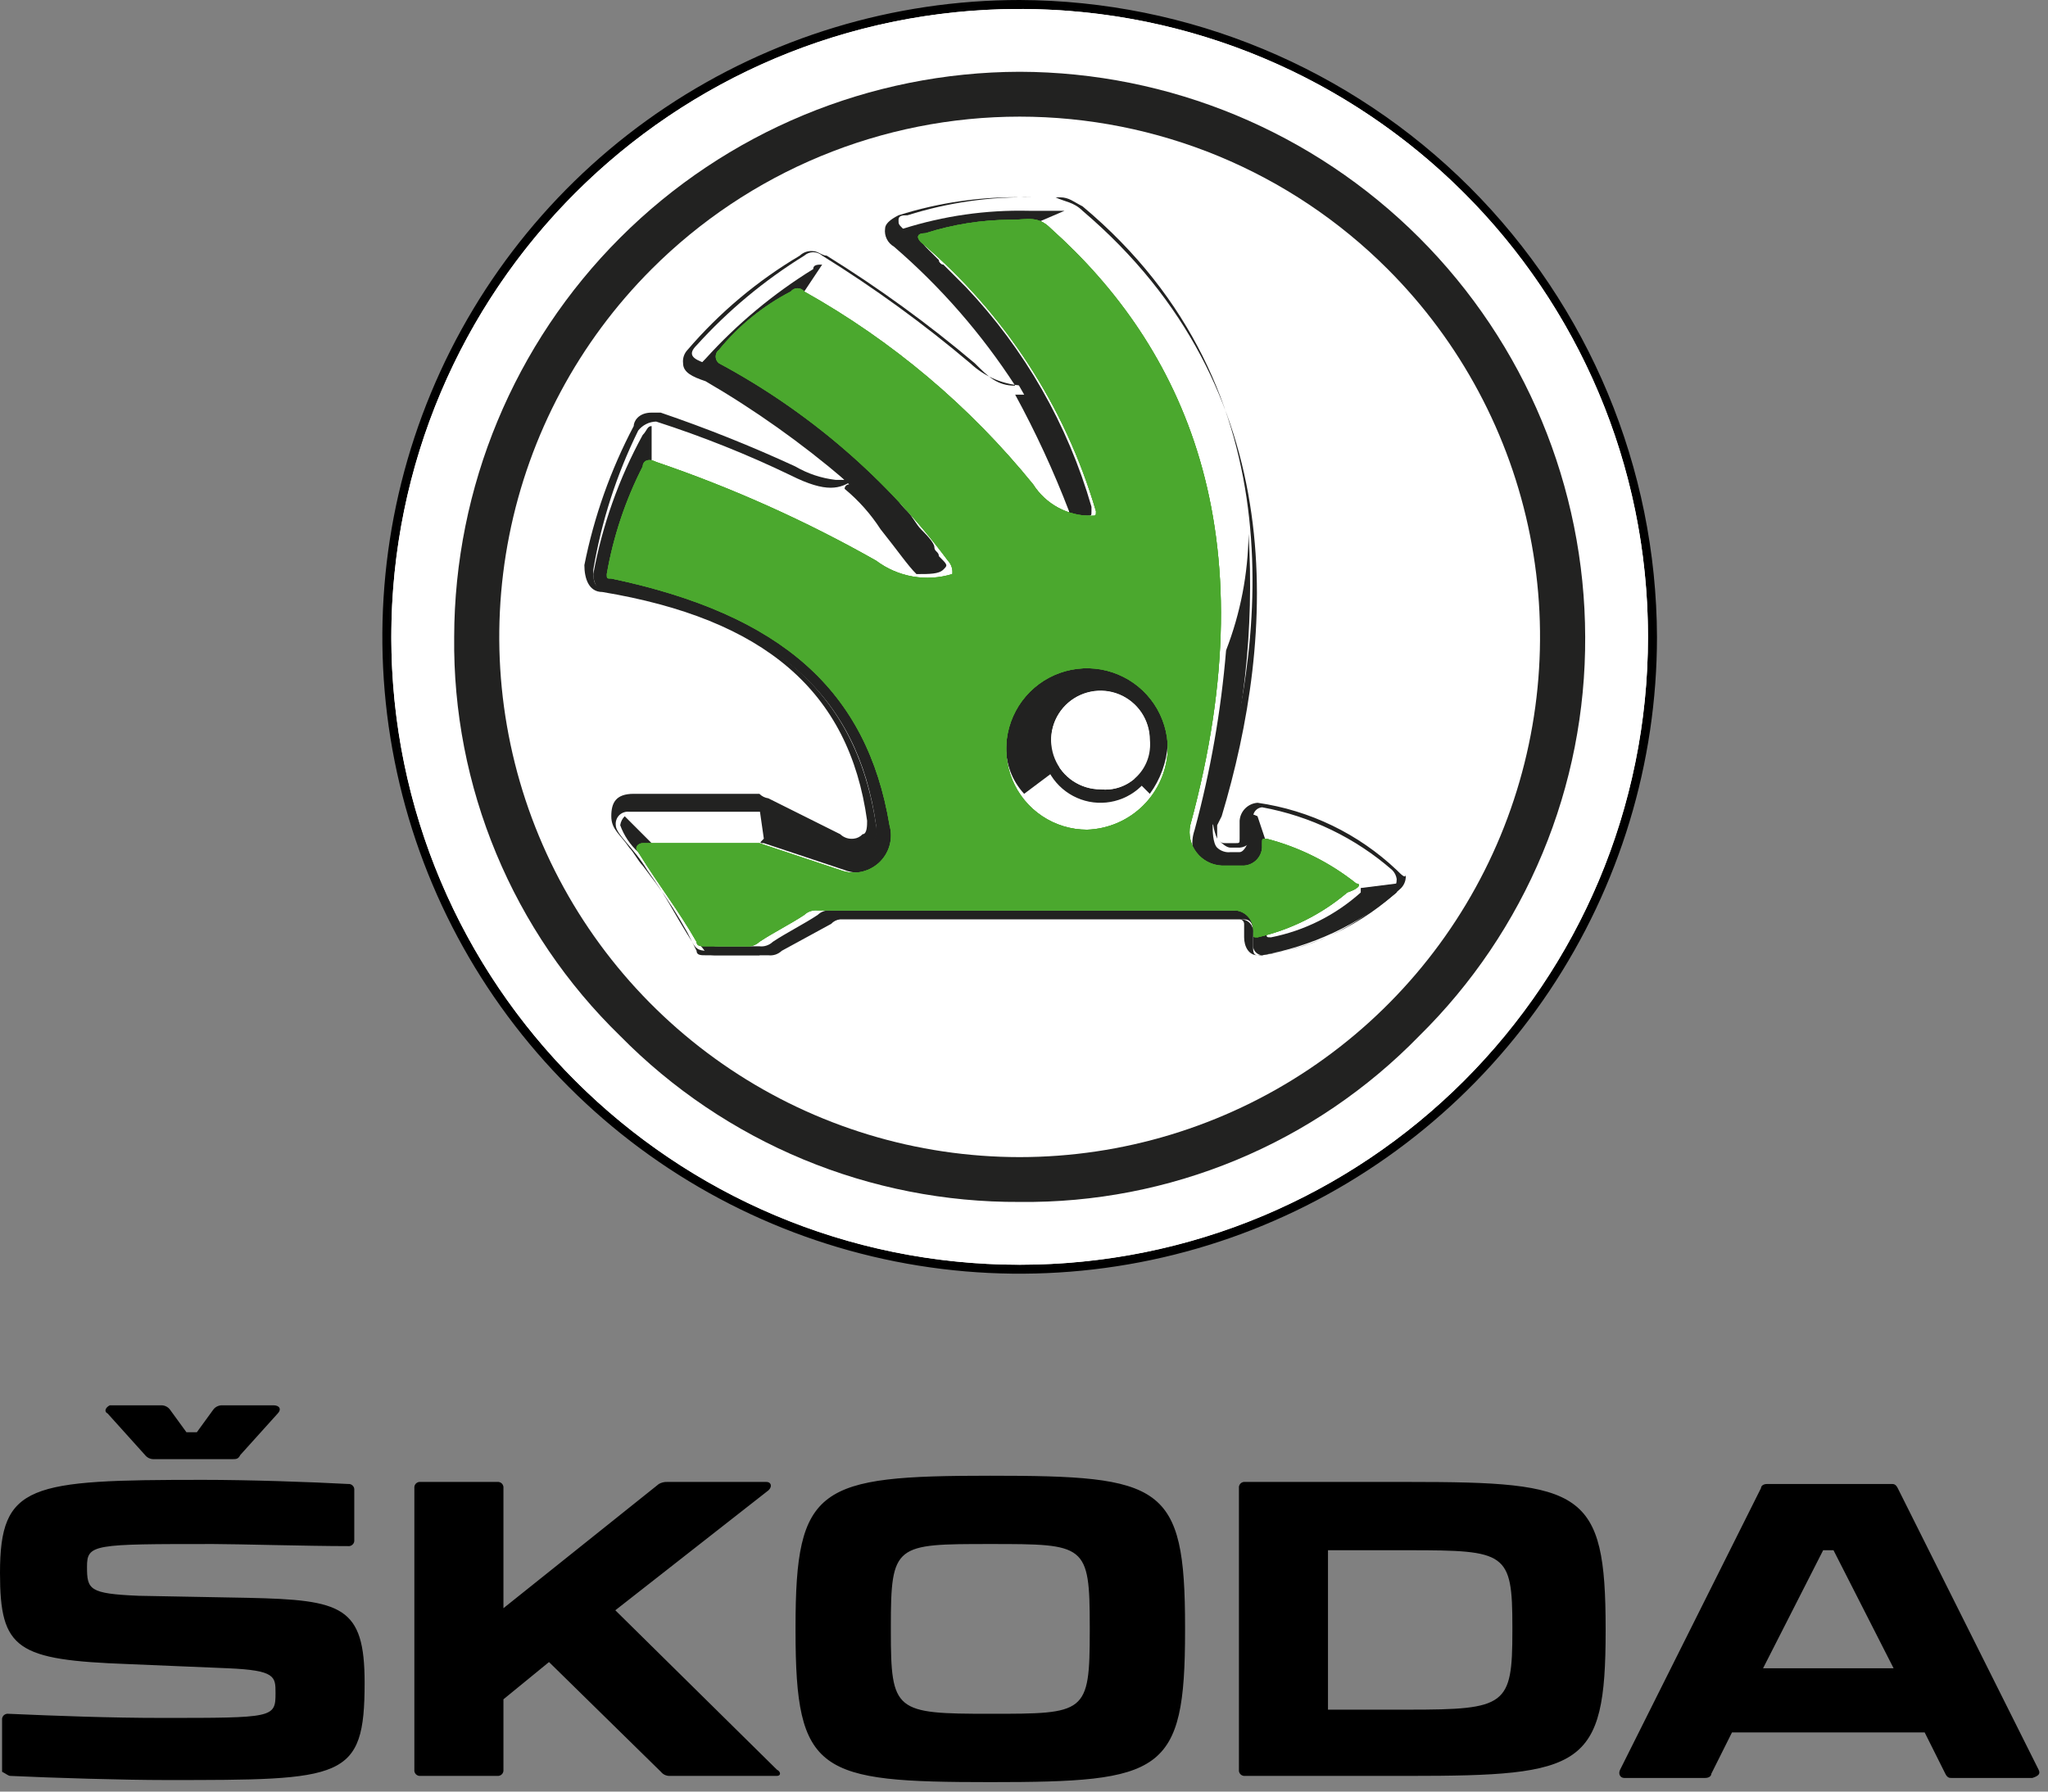 <svg width="56" height="49" viewBox="0 0 56 49" fill="none" xmlns="http://www.w3.org/2000/svg">
<rect x="0" y="0" width="56" height="49" fill="#808080" stroke="none"/>
<path d="M27.881 34.713C25.566 34.692 23.276 34.234 21.131 33.364C19.065 32.514 17.189 31.263 15.609 29.684C14.029 28.105 12.778 26.229 11.927 24.165C11.045 22.024 10.586 19.733 10.577 17.418C10.599 15.105 11.057 12.816 11.927 10.672C12.778 8.607 14.029 6.731 15.609 5.152C17.189 3.573 19.065 2.323 21.131 1.472C23.273 0.59 25.565 0.132 27.881 0.123C30.196 0.145 32.486 0.602 34.63 1.472C36.696 2.323 38.573 3.573 40.153 5.152C41.733 6.731 42.984 8.607 43.835 10.672C44.717 12.812 45.175 15.103 45.185 17.418C45.163 19.732 44.705 22.021 43.835 24.165C42.984 26.229 41.733 28.105 40.153 29.684C38.573 31.263 36.696 32.514 34.63 33.364C32.489 34.246 30.197 34.704 27.881 34.713Z" fill="white"/>
<path d="M27.881 0C24.435 0 21.066 1.022 18.2 2.935C15.334 4.849 13.101 7.57 11.782 10.752C10.463 13.935 10.117 17.437 10.79 20.816C11.462 24.195 13.122 27.298 15.559 29.734C17.996 32.17 21.101 33.829 24.482 34.501C27.862 35.173 31.366 34.828 34.55 33.51C37.735 32.191 40.456 29.959 42.371 27.095C44.286 24.23 45.308 20.863 45.308 17.418C45.292 12.803 43.451 8.382 40.186 5.119C36.921 1.856 32.498 0.016 27.881 0V0ZM27.881 34.59C24.483 34.59 21.162 33.583 18.336 31.696C15.511 29.809 13.309 27.127 12.008 23.989C10.708 20.852 10.368 17.399 11.031 14.068C11.694 10.736 13.33 7.677 15.733 5.275C18.136 2.873 21.197 1.238 24.53 0.575C27.862 -0.087 31.317 0.253 34.456 1.552C37.596 2.852 40.279 5.053 42.167 7.877C44.055 10.701 45.062 14.021 45.062 17.418C45.062 21.972 43.252 26.34 40.03 29.561C36.808 32.781 32.438 34.59 27.881 34.59Z" fill="black"/>
<path d="M27.881 34.591C37.37 34.591 45.062 26.902 45.062 17.418C45.062 7.934 37.37 0.246 27.881 0.246C18.392 0.246 10.7 7.934 10.7 17.418C10.7 26.902 18.392 34.591 27.881 34.591Z" fill="white"/>
<path d="M27.881 33.119C25.803 33.124 23.745 32.715 21.827 31.915C19.909 31.114 18.171 29.939 16.714 28.457C15.236 26.998 14.062 25.26 13.261 23.344C12.461 21.428 12.049 19.372 12.05 17.295C12.033 15.216 12.438 13.156 13.239 11.237C14.041 9.319 15.223 7.583 16.714 6.133C18.174 4.656 19.913 3.483 21.83 2.683C23.747 1.883 25.804 1.471 27.881 1.472C29.961 1.455 32.023 1.859 33.942 2.66C35.862 3.462 37.599 4.643 39.049 6.133C40.527 7.592 41.701 9.33 42.501 11.247C43.302 13.163 43.714 15.219 43.712 17.295C43.73 19.374 43.325 21.435 42.524 23.354C41.722 25.272 40.54 27.008 39.049 28.457C37.599 29.948 35.862 31.129 33.942 31.93C32.023 32.731 29.961 33.136 27.881 33.119Z" fill="white"/>
<path d="M27.882 32.873C25.85 32.884 23.837 32.488 21.961 31.708C20.086 30.929 18.385 29.782 16.96 28.335C15.502 26.918 14.348 25.219 13.568 23.343C12.787 21.466 12.396 19.45 12.419 17.418C12.429 13.322 14.061 9.397 16.959 6.5C19.856 3.604 23.784 1.973 27.882 1.963C31.98 1.973 35.907 3.604 38.805 6.5C41.703 9.397 43.335 13.322 43.345 17.418C43.355 19.449 42.959 21.461 42.179 23.335C41.399 25.21 40.252 26.91 38.804 28.335C37.386 29.791 35.687 30.945 33.809 31.725C31.931 32.505 29.915 32.896 27.882 32.873Z" fill="#222221"/>
<path d="M27.881 31.647C25.066 31.646 22.315 30.811 19.975 29.247C17.635 27.683 15.812 25.462 14.735 22.862C13.658 20.263 13.376 17.403 13.925 14.644C14.473 11.885 15.828 9.35 17.818 7.36C19.139 6.038 20.708 4.99 22.434 4.274C24.161 3.559 26.012 3.19 27.881 3.19C29.75 3.19 31.601 3.559 33.328 4.274C35.054 4.99 36.623 6.038 37.944 7.36C39.934 9.35 41.289 11.885 41.837 14.644C42.386 17.403 42.104 20.263 41.028 22.862C39.95 25.462 38.127 27.683 35.787 29.247C33.447 30.811 30.696 31.646 27.881 31.647Z" fill="white"/>
<path d="M20.886 23.06L23.095 23.796C23.272 23.865 23.464 23.883 23.651 23.849C23.837 23.814 24.01 23.729 24.15 23.601C24.291 23.474 24.392 23.309 24.445 23.127C24.497 22.945 24.497 22.752 24.445 22.57C23.831 18.89 21.5 16.682 16.836 15.823C16.713 15.823 16.713 15.823 16.713 15.701C16.834 14.662 17.169 13.66 17.695 12.757C17.695 12.724 17.708 12.693 17.731 12.67C17.754 12.647 17.785 12.634 17.818 12.634V11.653C17.695 11.653 17.695 11.775 17.573 11.898C16.923 13.086 16.468 14.37 16.223 15.701C16.223 15.946 16.345 16.191 16.591 16.191C21.131 16.927 23.463 19.012 23.954 22.57C23.954 22.815 23.954 22.938 23.831 23.06C23.783 23.107 23.725 23.142 23.661 23.163C23.597 23.184 23.53 23.191 23.463 23.183C23.29 23.201 23.116 23.158 22.972 23.06L21.009 22.079H20.763L20.886 22.938C20.763 23.06 20.763 23.06 20.886 23.06Z" fill="#222221"/>
<path d="M38.19 24.164L37.208 24.287V24.409C36.515 25.032 35.667 25.456 34.754 25.636C34.631 25.636 34.631 25.636 34.631 25.513V25.391C34.622 25.263 34.568 25.144 34.477 25.053C34.387 24.963 34.267 24.909 34.14 24.9H22.727C22.66 24.892 22.593 24.899 22.529 24.92C22.465 24.941 22.407 24.976 22.359 25.023C21.991 25.268 21.5 25.513 21.131 25.759C21.083 25.805 21.025 25.84 20.961 25.861C20.898 25.883 20.83 25.889 20.763 25.881H19.659C19.536 25.881 19.413 25.881 19.413 25.759C18.922 24.9 18.432 24.287 17.818 23.305C17.695 23.183 17.695 23.183 17.818 23.06L17.082 22.324C17.015 22.39 16.972 22.477 16.959 22.57C17.061 22.851 17.23 23.103 17.45 23.305C17.573 23.428 17.695 23.674 17.818 23.796L18.186 24.287C18.5 24.718 18.787 25.169 19.045 25.636L19.168 25.881C19.291 26.004 19.291 26.127 19.536 26.127H21.009C21.075 26.135 21.143 26.128 21.207 26.107C21.27 26.085 21.328 26.05 21.377 26.004L22.727 25.268C22.791 25.198 22.878 25.154 22.972 25.145H34.017C34.263 25.145 34.263 25.391 34.263 25.513V25.881C34.268 25.945 34.296 26.004 34.341 26.049C34.386 26.093 34.445 26.121 34.508 26.127C35.865 25.886 37.134 25.294 38.19 24.409V24.164Z" fill="#222221"/>
<path d="M34.14 22.447V22.938C34.14 23.06 34.017 23.306 33.894 23.306H33.649C33.582 23.314 33.515 23.307 33.451 23.285C33.387 23.264 33.329 23.229 33.281 23.183C33.158 23.06 33.158 22.692 33.158 22.57L33.281 22.324C34.01 19.817 34.3 17.203 34.14 14.597C34.128 15.688 33.92 16.768 33.526 17.786C33.388 19.444 33.101 21.086 32.667 22.692C32.422 23.428 32.913 23.796 33.526 23.796H34.14C34.267 23.788 34.387 23.733 34.477 23.643C34.568 23.553 34.622 23.433 34.631 23.306V23.06L34.385 22.324C34.14 22.202 34.14 22.324 34.14 22.447Z" fill="#222221"/>
<path d="M29.722 18.154C29.432 18.152 29.144 18.208 28.875 18.319C28.606 18.429 28.362 18.591 28.157 18.797C27.951 19.002 27.788 19.246 27.678 19.515C27.568 19.784 27.512 20.071 27.513 20.362C27.5 20.608 27.537 20.854 27.622 21.086C27.706 21.318 27.836 21.53 28.004 21.711L28.986 20.975C28.85 20.751 28.766 20.5 28.74 20.239C28.74 19.881 28.883 19.538 29.136 19.285C29.389 19.032 29.732 18.89 30.09 18.89C30.448 18.89 30.792 19.032 31.045 19.285C31.298 19.538 31.44 19.881 31.44 20.239C31.45 20.431 31.41 20.622 31.324 20.794C31.238 20.966 31.109 21.113 30.949 21.22L31.44 21.711C31.729 21.317 31.899 20.849 31.931 20.362C31.933 20.071 31.877 19.784 31.766 19.515C31.656 19.246 31.493 19.002 31.288 18.797C31.082 18.591 30.838 18.429 30.57 18.319C30.301 18.208 30.013 18.152 29.722 18.154Z" fill="#222221"/>
<path d="M19.291 10.304C20.728 11.102 22.049 12.092 23.218 13.248C23.185 13.248 23.154 13.261 23.131 13.284C23.108 13.307 23.095 13.338 23.095 13.37C23.477 13.686 23.808 14.058 24.077 14.474C24.568 15.088 24.813 15.456 25.059 15.701C25.427 15.701 25.672 15.701 25.795 15.578C25.918 15.456 25.918 15.456 25.672 15.21C25.672 15.088 25.549 15.088 25.549 14.965C25.549 14.842 25.304 14.597 25.181 14.474C25.059 14.352 24.936 14.106 24.813 13.984C24.662 13.844 24.537 13.678 24.445 13.493L24.077 13.125L23.709 12.757L23.34 12.389L22.972 12.021L22.604 11.653C22.481 11.53 22.359 11.408 22.236 11.408C22.113 11.285 21.991 11.285 21.868 11.162C21.745 11.04 21.622 11.04 21.5 10.917C21.377 10.794 21.254 10.794 21.131 10.672C21.009 10.549 20.886 10.549 20.763 10.427C20.641 10.304 20.518 10.304 20.395 10.181C20.331 10.111 20.244 10.067 20.15 10.059C20.057 10.046 19.971 10.002 19.904 9.936C19.782 9.813 19.659 9.813 19.904 9.568C20.497 8.964 21.155 8.429 21.868 7.973H21.991L22.481 7.237C22.359 7.237 22.236 7.237 22.236 7.36C21.143 8.035 20.152 8.861 19.291 9.813C19.168 9.936 19.168 9.936 19.168 10.059C18.922 9.936 19.045 10.059 19.291 10.304Z" fill="#222221"/>
<path d="M24.446 6.624C25.9 7.761 27.11 9.179 28.005 10.794H27.759C28.32 11.823 28.812 12.889 29.232 13.983V14.106H29.723C29.845 14.106 29.845 14.106 29.845 13.983V13.861C29.197 11.611 28.019 9.55 26.409 7.85L26.286 7.728L26.164 7.605L26.041 7.482L25.918 7.36L25.796 7.237C25.763 7.237 25.732 7.224 25.709 7.201C25.686 7.178 25.673 7.147 25.673 7.114L25.55 6.992L25.427 6.869L25.305 6.746C25.182 6.624 25.182 6.501 25.427 6.501C26.196 6.328 26.975 6.205 27.759 6.133H28.25L29.109 5.765H28.127C26.963 5.738 25.802 5.904 24.691 6.256C24.446 6.256 24.446 6.378 24.446 6.501C24.323 6.378 24.323 6.501 24.446 6.624Z" fill="#222221"/>
<path d="M37.086 24.164C36.363 23.588 35.527 23.17 34.632 22.938C34.509 22.938 34.509 22.938 34.509 23.06V23.183C34.501 23.31 34.446 23.43 34.356 23.52C34.266 23.61 34.146 23.665 34.018 23.674H33.405C33.272 23.667 33.142 23.633 33.024 23.571C32.906 23.51 32.802 23.424 32.721 23.319C32.639 23.214 32.581 23.093 32.551 22.964C32.521 22.834 32.519 22.7 32.546 22.57C34.755 14.474 32.3 9.445 28.741 6.256C28.373 5.888 28.128 6.01 27.637 6.01C26.845 6.013 26.059 6.137 25.305 6.378C25.06 6.378 25.06 6.501 25.182 6.624C27.463 8.556 29.127 11.115 29.968 13.983C29.968 14.106 29.968 14.106 29.846 14.106C29.529 14.111 29.215 14.035 28.936 13.885C28.657 13.735 28.421 13.515 28.25 13.247C26.517 11.109 24.393 9.319 21.991 7.973C21.97 7.945 21.942 7.922 21.91 7.907C21.878 7.891 21.843 7.883 21.808 7.883C21.772 7.883 21.737 7.891 21.705 7.907C21.673 7.922 21.645 7.945 21.623 7.973C20.867 8.365 20.199 8.908 19.66 9.568C19.632 9.589 19.609 9.617 19.593 9.649C19.578 9.681 19.57 9.716 19.57 9.752C19.57 9.787 19.578 9.822 19.593 9.854C19.609 9.886 19.632 9.914 19.66 9.935C22.117 11.254 24.253 13.097 25.919 15.333C25.965 15.381 26 15.439 26.021 15.503C26.043 15.566 26.049 15.634 26.041 15.7C25.689 15.808 25.317 15.831 24.954 15.767C24.591 15.703 24.249 15.554 23.955 15.333C22.039 14.248 20.026 13.344 17.942 12.634C17.696 12.511 17.574 12.634 17.574 12.757C17.101 13.683 16.77 14.676 16.592 15.7C16.592 15.823 16.592 15.823 16.715 15.823C21.378 16.805 23.71 18.89 24.323 22.57C24.375 22.752 24.375 22.945 24.323 23.127C24.271 23.309 24.169 23.474 24.029 23.601C23.888 23.728 23.715 23.814 23.529 23.849C23.342 23.883 23.15 23.865 22.973 23.796L20.764 23.06H17.574C17.451 23.06 17.328 23.183 17.451 23.305C18.064 24.287 18.555 24.9 19.046 25.759C19.046 25.881 19.169 25.881 19.292 25.881H20.396C20.463 25.889 20.53 25.883 20.594 25.861C20.658 25.84 20.716 25.805 20.764 25.759C21.133 25.513 21.623 25.268 21.991 25.023C22.04 24.976 22.098 24.941 22.162 24.92C22.226 24.899 22.293 24.892 22.36 24.9H33.773C33.9 24.909 34.02 24.963 34.11 25.053C34.201 25.144 34.255 25.263 34.264 25.391V25.513C34.264 25.636 34.264 25.636 34.386 25.636C35.291 25.43 36.133 25.009 36.841 24.409C37.209 24.287 37.209 24.164 37.086 24.164ZM29.723 22.692C29.286 22.692 28.859 22.563 28.496 22.32C28.133 22.078 27.849 21.733 27.682 21.329C27.515 20.926 27.471 20.482 27.556 20.054C27.642 19.625 27.852 19.232 28.161 18.923C28.47 18.614 28.863 18.404 29.292 18.319C29.721 18.234 30.165 18.277 30.568 18.445C30.972 18.612 31.317 18.895 31.56 19.258C31.802 19.621 31.932 20.048 31.932 20.484C31.913 21.064 31.675 21.615 31.265 22.025C30.854 22.435 30.303 22.674 29.723 22.692Z" fill="#4BA82E"/>
<path d="M37.086 24.164C36.363 23.588 35.527 23.17 34.632 22.938C34.509 22.938 34.509 22.938 34.509 23.06V23.183C34.501 23.31 34.446 23.43 34.356 23.52C34.266 23.61 34.146 23.665 34.018 23.674H33.405C33.272 23.667 33.142 23.633 33.024 23.571C32.906 23.51 32.802 23.424 32.721 23.319C32.639 23.214 32.581 23.093 32.551 22.964C32.521 22.834 32.519 22.7 32.546 22.57C34.755 14.474 32.3 9.445 28.741 6.256C28.373 5.888 28.128 6.01 27.637 6.01C26.845 6.013 26.059 6.137 25.305 6.378C25.06 6.378 25.06 6.501 25.182 6.624C27.463 8.556 29.127 11.115 29.968 13.983C29.968 14.106 29.968 14.106 29.846 14.106C29.529 14.111 29.215 14.035 28.936 13.885C28.657 13.735 28.421 13.515 28.25 13.247C26.517 11.109 24.393 9.319 21.991 7.973C21.97 7.945 21.942 7.922 21.91 7.907C21.878 7.891 21.843 7.883 21.808 7.883C21.772 7.883 21.737 7.891 21.705 7.907C21.673 7.922 21.645 7.945 21.623 7.973C20.867 8.365 20.199 8.908 19.66 9.568C19.632 9.589 19.609 9.617 19.593 9.649C19.578 9.681 19.57 9.716 19.57 9.752C19.57 9.787 19.578 9.822 19.593 9.854C19.609 9.886 19.632 9.914 19.66 9.935C22.117 11.254 24.253 13.097 25.919 15.333C25.965 15.381 26 15.439 26.021 15.503C26.043 15.566 26.049 15.634 26.041 15.7C25.689 15.808 25.317 15.831 24.954 15.767C24.591 15.703 24.249 15.554 23.955 15.333C22.039 14.248 20.026 13.344 17.942 12.634C17.696 12.511 17.574 12.634 17.574 12.757C17.101 13.683 16.77 14.676 16.592 15.7C16.592 15.823 16.592 15.823 16.715 15.823C21.378 16.805 23.71 18.89 24.323 22.57C24.375 22.752 24.375 22.945 24.323 23.127C24.271 23.309 24.169 23.474 24.029 23.601C23.888 23.728 23.715 23.814 23.529 23.849C23.342 23.883 23.15 23.865 22.973 23.796L20.764 23.06H17.574C17.451 23.06 17.328 23.183 17.451 23.305C18.064 24.287 18.555 24.9 19.046 25.759C19.046 25.881 19.169 25.881 19.292 25.881H20.396C20.463 25.889 20.53 25.883 20.594 25.861C20.658 25.84 20.716 25.805 20.764 25.759C21.133 25.513 21.623 25.268 21.991 25.023C22.04 24.976 22.098 24.941 22.162 24.92C22.226 24.899 22.293 24.892 22.36 24.9H33.773C33.9 24.909 34.02 24.963 34.11 25.053C34.201 25.144 34.255 25.263 34.264 25.391V25.513C34.264 25.636 34.264 25.636 34.386 25.636C35.291 25.43 36.133 25.009 36.841 24.409C37.209 24.287 37.209 24.164 37.086 24.164ZM29.723 22.692C29.286 22.692 28.859 22.563 28.496 22.32C28.133 22.078 27.849 21.733 27.682 21.329C27.515 20.926 27.471 20.482 27.556 20.054C27.642 19.625 27.852 19.232 28.161 18.923C28.47 18.614 28.863 18.404 29.292 18.319C29.721 18.234 30.165 18.277 30.568 18.445C30.972 18.612 31.317 18.895 31.56 19.258C31.802 19.621 31.932 20.048 31.932 20.484C31.913 21.064 31.675 21.615 31.265 22.025C30.854 22.435 30.303 22.674 29.723 22.692Z" fill="#4BA82E"/>
<path d="M37.086 24.164C36.363 23.588 35.527 23.17 34.632 22.938C34.509 22.938 34.509 22.938 34.509 23.06V23.183C34.501 23.31 34.446 23.43 34.356 23.52C34.266 23.61 34.146 23.665 34.018 23.674H33.405C33.272 23.667 33.142 23.633 33.024 23.571C32.906 23.51 32.802 23.424 32.721 23.319C32.639 23.214 32.581 23.093 32.551 22.964C32.521 22.834 32.519 22.7 32.546 22.57C34.755 14.474 32.3 9.445 28.741 6.256C28.373 5.888 28.128 6.01 27.637 6.01C26.845 6.013 26.059 6.137 25.305 6.378C25.06 6.378 25.06 6.501 25.182 6.624C27.463 8.556 29.127 11.115 29.968 13.983C29.968 14.106 29.968 14.106 29.846 14.106C29.529 14.111 29.215 14.035 28.936 13.885C28.657 13.735 28.421 13.515 28.25 13.247C26.517 11.109 24.393 9.319 21.991 7.973C21.97 7.945 21.942 7.922 21.91 7.907C21.878 7.891 21.843 7.883 21.808 7.883C21.772 7.883 21.737 7.891 21.705 7.907C21.673 7.922 21.645 7.945 21.623 7.973C20.867 8.365 20.199 8.908 19.66 9.568C19.632 9.589 19.609 9.617 19.593 9.649C19.578 9.681 19.57 9.716 19.57 9.752C19.57 9.787 19.578 9.822 19.593 9.854C19.609 9.886 19.632 9.914 19.66 9.935C22.117 11.254 24.253 13.097 25.919 15.333C25.965 15.381 26 15.439 26.021 15.503C26.043 15.566 26.049 15.634 26.041 15.7C25.689 15.808 25.317 15.831 24.954 15.767C24.591 15.703 24.249 15.554 23.955 15.333C22.039 14.248 20.026 13.344 17.942 12.634C17.696 12.511 17.574 12.634 17.574 12.757C17.101 13.683 16.77 14.676 16.592 15.7C16.592 15.823 16.592 15.823 16.715 15.823C21.378 16.805 23.71 18.89 24.323 22.57C24.375 22.752 24.375 22.945 24.323 23.127C24.271 23.309 24.169 23.474 24.029 23.601C23.888 23.728 23.715 23.814 23.529 23.849C23.342 23.883 23.15 23.865 22.973 23.796L20.764 23.06H17.574C17.451 23.06 17.328 23.183 17.451 23.305C18.064 24.287 18.555 24.9 19.046 25.759C19.046 25.881 19.169 25.881 19.292 25.881H20.396C20.463 25.889 20.53 25.883 20.594 25.861C20.658 25.84 20.716 25.805 20.764 25.759C21.133 25.513 21.623 25.268 21.991 25.023C22.04 24.976 22.098 24.941 22.162 24.92C22.226 24.899 22.293 24.892 22.36 24.9H33.773C33.9 24.909 34.02 24.963 34.11 25.053C34.201 25.144 34.255 25.263 34.264 25.391V25.513C34.264 25.636 34.264 25.636 34.386 25.636C35.291 25.43 36.133 25.009 36.841 24.409C37.209 24.287 37.209 24.164 37.086 24.164ZM29.723 22.692C29.286 22.692 28.859 22.563 28.496 22.32C28.133 22.078 27.849 21.733 27.682 21.329C27.515 20.926 27.471 20.482 27.556 20.054C27.642 19.625 27.852 19.232 28.161 18.923C28.47 18.614 28.863 18.404 29.292 18.319C29.721 18.234 30.165 18.277 30.568 18.445C30.972 18.612 31.317 18.895 31.56 19.258C31.802 19.621 31.932 20.048 31.932 20.484C31.913 21.064 31.675 21.615 31.265 22.025C30.854 22.435 30.303 22.674 29.723 22.692Z" fill="#4BA82E"/>
<path d="M38.191 23.796C37.145 22.804 35.815 22.161 34.387 21.956C34.259 21.965 34.139 22.02 34.049 22.11C33.959 22.2 33.904 22.32 33.896 22.447V22.938C33.896 23.06 33.896 23.06 33.773 23.06H33.528C33.405 23.06 33.405 23.06 33.282 22.938V22.57L33.405 22.324C34.878 17.418 35.368 10.672 29.601 5.765C29.355 5.52 29.11 5.52 28.864 5.397H28.005C26.841 5.371 25.68 5.537 24.569 5.888C24.324 6.011 24.201 6.133 24.201 6.256C24.188 6.353 24.205 6.451 24.249 6.539C24.292 6.626 24.361 6.698 24.446 6.747C25.726 7.851 26.841 9.131 27.76 10.549C27.269 10.549 27.023 10.304 26.655 9.936C25.379 8.857 24.025 7.873 22.605 6.992C22.483 6.992 22.36 6.869 22.237 6.869C22.171 6.861 22.103 6.868 22.039 6.889C21.976 6.91 21.918 6.945 21.869 6.992C20.712 7.677 19.676 8.547 18.801 9.568C18.755 9.616 18.72 9.674 18.698 9.738C18.677 9.802 18.67 9.869 18.678 9.936C18.678 10.181 18.924 10.304 19.292 10.426C20.638 11.21 21.911 12.114 23.096 13.125H22.851C22.461 13.08 22.085 12.955 21.746 12.757C20.546 12.203 19.317 11.712 18.065 11.285H17.819C17.451 11.285 17.328 11.53 17.328 11.653C16.698 12.849 16.243 14.13 15.979 15.455C15.979 15.823 16.101 16.191 16.469 16.191C20.887 16.927 23.219 18.89 23.71 22.447C23.71 22.57 23.71 22.815 23.587 22.815C23.523 22.885 23.436 22.929 23.342 22.938C23.275 22.946 23.208 22.939 23.144 22.918C23.08 22.896 23.022 22.861 22.974 22.815L21.01 21.834C20.917 21.821 20.831 21.778 20.765 21.711H17.328C16.838 21.711 16.715 21.956 16.715 22.324C16.715 22.692 16.96 22.815 17.206 23.183C17.328 23.306 17.451 23.551 17.574 23.674L17.942 24.164C18.256 24.596 18.543 25.047 18.801 25.514L18.924 25.759C19.047 26.004 19.169 26.004 19.415 26.004H20.887C20.954 26.012 21.022 26.005 21.085 25.984C21.149 25.963 21.207 25.928 21.256 25.882L22.605 25.146H33.896C33.912 25.146 33.928 25.149 33.943 25.155C33.958 25.161 33.971 25.17 33.983 25.181C33.994 25.193 34.003 25.206 34.009 25.221C34.015 25.236 34.019 25.252 34.019 25.268V25.636C34.019 25.882 34.141 26.127 34.387 26.127H34.509C35.938 25.923 37.267 25.28 38.314 24.287C38.36 24.238 38.395 24.18 38.416 24.117C38.438 24.053 38.444 23.986 38.437 23.919C38.437 24.042 38.314 23.919 38.191 23.796ZM38.068 24.41C37.075 25.388 35.775 25.995 34.387 26.127C34.264 26.127 34.264 26.004 34.264 25.882V25.514C34.27 25.464 34.264 25.413 34.248 25.366C34.232 25.319 34.205 25.276 34.169 25.24C34.134 25.205 34.091 25.178 34.043 25.162C33.996 25.145 33.946 25.14 33.896 25.146H22.728C22.662 25.138 22.594 25.144 22.53 25.166C22.467 25.187 22.409 25.222 22.36 25.268C21.869 25.514 21.501 25.759 21.01 26.004C20.917 26.017 20.831 26.06 20.765 26.127H19.292C19.169 26.127 19.047 26.127 19.047 26.004L18.924 25.759C18.31 24.778 18.31 24.655 17.697 23.796C17.328 23.183 16.838 22.815 16.838 22.57C16.832 22.52 16.837 22.47 16.854 22.422C16.87 22.375 16.897 22.332 16.932 22.296C16.968 22.261 17.011 22.234 17.058 22.218C17.105 22.201 17.156 22.196 17.206 22.202H20.887C20.887 22.202 22.237 22.815 22.851 23.183C23.465 23.551 24.078 23.183 23.955 22.57C23.342 18.399 20.396 16.805 16.469 16.069C16.224 16.069 16.224 15.823 16.224 15.578C16.446 14.258 16.86 12.977 17.451 11.776C17.51 11.701 17.584 11.64 17.669 11.598C17.754 11.555 17.847 11.532 17.942 11.53C19.202 11.936 20.432 12.427 21.624 13.002C22.605 13.493 22.974 13.37 23.342 13.125V12.88C22.067 11.8 20.713 10.816 19.292 9.936C18.924 9.813 18.801 9.69 19.047 9.445C19.908 8.493 20.899 7.667 21.992 6.992C22.059 6.932 22.147 6.898 22.237 6.898C22.328 6.898 22.415 6.932 22.483 6.992C23.902 7.873 25.256 8.857 26.532 9.936C26.933 10.312 27.456 10.529 28.005 10.549C28.128 10.549 28.251 10.549 28.251 10.426C27.292 8.857 26.091 7.45 24.692 6.256C24.569 6.133 24.569 6.133 24.569 6.011C24.569 5.888 24.692 5.888 24.814 5.888C25.925 5.537 27.086 5.371 28.251 5.397H28.987C29.232 5.397 29.355 5.52 29.601 5.643C35.614 10.672 34.509 17.909 33.282 21.956C33.282 22.079 33.282 22.079 33.16 22.202C33.14 22.453 33.182 22.706 33.282 22.938C33.405 23.06 33.528 23.183 33.65 23.183H33.896C33.992 23.177 34.082 23.137 34.15 23.069C34.218 23.001 34.258 22.911 34.264 22.815V22.324C34.27 22.261 34.297 22.202 34.342 22.157C34.387 22.112 34.446 22.085 34.509 22.079C35.829 22.32 37.059 22.914 38.068 23.796C38.135 23.863 38.178 23.949 38.191 24.042C38.191 24.287 38.068 24.287 38.068 24.41Z" fill="#222221"/>
<path d="M30.091 18.767C29.776 18.767 29.468 18.861 29.205 19.036C28.943 19.211 28.738 19.46 28.617 19.752C28.497 20.043 28.465 20.363 28.527 20.673C28.588 20.982 28.74 21.266 28.963 21.489C29.186 21.712 29.471 21.864 29.78 21.926C30.09 21.987 30.41 21.956 30.702 21.835C30.994 21.714 31.243 21.51 31.418 21.248C31.593 20.985 31.687 20.677 31.687 20.362C31.658 19.948 31.481 19.559 31.188 19.266C30.895 18.973 30.505 18.796 30.091 18.767ZM30.091 21.588C29.825 21.588 29.564 21.509 29.341 21.361C29.119 21.213 28.947 21.002 28.844 20.755C28.742 20.509 28.715 20.238 28.767 19.976C28.82 19.714 28.948 19.474 29.137 19.285C29.326 19.096 29.566 18.968 29.828 18.916C30.09 18.864 30.361 18.89 30.608 18.992C30.855 19.095 31.066 19.267 31.214 19.489C31.362 19.711 31.441 19.972 31.441 20.239C31.461 20.421 31.439 20.605 31.378 20.777C31.317 20.95 31.218 21.107 31.089 21.236C30.959 21.365 30.803 21.464 30.63 21.525C30.457 21.586 30.273 21.608 30.091 21.588Z" fill="#222221"/>
<path d="M30.091 21.588C29.824 21.588 29.563 21.509 29.341 21.361C29.119 21.212 28.946 21.002 28.844 20.755C28.742 20.509 28.715 20.237 28.767 19.976C28.819 19.714 28.948 19.474 29.137 19.285C29.325 19.096 29.566 18.968 29.828 18.916C30.09 18.863 30.361 18.89 30.608 18.992C30.854 19.095 31.065 19.267 31.214 19.489C31.362 19.711 31.441 19.972 31.441 20.239C31.46 20.421 31.439 20.605 31.378 20.777C31.317 20.95 31.218 21.106 31.088 21.236C30.959 21.365 30.802 21.464 30.63 21.525C30.457 21.586 30.273 21.608 30.091 21.588Z" fill="white"/>
<path d="M0.283 48.571C1.473 48.627 3.399 48.684 4.532 48.684C9.404 48.684 9.97 48.684 9.97 46.023C9.97 43.928 9.347 43.758 6.798 43.701L3.796 43.645C2.436 43.588 2.379 43.475 2.379 42.852C2.379 42.229 2.549 42.229 5.835 42.229C6.458 42.229 8.441 42.286 9.517 42.286C9.54 42.289 9.563 42.286 9.585 42.279C9.607 42.271 9.627 42.258 9.643 42.242C9.66 42.226 9.672 42.206 9.68 42.184C9.687 42.162 9.69 42.139 9.687 42.116V40.757C9.69 40.734 9.687 40.711 9.68 40.689C9.672 40.667 9.66 40.647 9.643 40.631C9.627 40.614 9.607 40.602 9.585 40.594C9.563 40.587 9.54 40.584 9.517 40.587C8.497 40.531 6.798 40.474 5.552 40.474C0.793 40.474 0 40.587 0 43.022C0 45.117 0.453 45.4 3.512 45.513L6.231 45.627C7.534 45.683 7.534 45.853 7.534 46.306C7.534 46.985 7.478 46.985 4.419 46.985C3.002 46.985 1.53 46.929 0.227 46.872C0.204 46.869 0.18 46.872 0.158 46.88C0.137 46.887 0.117 46.9 0.1 46.916C0.084 46.932 0.072 46.952 0.064 46.974C0.056 46.996 0.054 47.019 0.057 47.042V48.458C0.17 48.514 0.227 48.571 0.283 48.571ZM51.778 45.627H48.209L49.852 42.399H50.135L51.778 45.627ZM41.354 44.494V44.607C41.354 46.646 41.184 46.759 38.522 46.759H36.312V42.399H38.522C41.184 42.399 41.354 42.456 41.354 44.494ZM29.798 44.494V44.607C29.798 46.872 29.684 46.872 27.079 46.872C24.473 46.872 24.359 46.816 24.359 44.607V44.494C24.359 42.229 24.473 42.229 27.079 42.229C29.684 42.229 29.798 42.229 29.798 44.494ZM55.743 48.401L51.891 40.7C51.834 40.587 51.778 40.587 51.721 40.587H48.322C48.209 40.587 48.152 40.644 48.152 40.7L44.3 48.401C44.243 48.514 44.3 48.627 44.413 48.627H46.623C46.736 48.627 46.793 48.571 46.793 48.514L47.359 47.382H52.628L53.194 48.514C53.251 48.627 53.307 48.627 53.364 48.627H55.573C55.743 48.571 55.8 48.514 55.743 48.401ZM38.522 40.531H34.047C34.023 40.528 34 40.53 33.978 40.538C33.956 40.545 33.937 40.558 33.92 40.574C33.904 40.591 33.892 40.611 33.884 40.632C33.876 40.654 33.874 40.677 33.877 40.7V48.401C33.874 48.424 33.876 48.447 33.884 48.469C33.892 48.491 33.904 48.511 33.92 48.527C33.937 48.544 33.956 48.556 33.978 48.563C34 48.571 34.023 48.574 34.047 48.571H38.522C43.28 48.571 43.904 48.344 43.904 44.607V44.551C43.904 40.757 43.28 40.531 38.522 40.531ZM21.244 48.401L16.825 44.041L21.017 40.757C21.13 40.644 21.074 40.531 20.96 40.531H18.241C18.162 40.528 18.084 40.548 18.015 40.587L13.766 43.984V40.7C13.769 40.677 13.766 40.654 13.758 40.632C13.751 40.611 13.739 40.591 13.722 40.574C13.706 40.558 13.686 40.545 13.664 40.538C13.642 40.53 13.619 40.528 13.596 40.531H11.5C11.477 40.528 11.454 40.53 11.432 40.538C11.41 40.545 11.39 40.558 11.374 40.574C11.357 40.591 11.345 40.611 11.337 40.632C11.33 40.654 11.327 40.677 11.33 40.7V48.401C11.327 48.424 11.33 48.447 11.337 48.469C11.345 48.491 11.357 48.511 11.374 48.527C11.39 48.544 11.41 48.556 11.432 48.563C11.454 48.571 11.477 48.574 11.5 48.571H13.596C13.619 48.574 13.642 48.571 13.664 48.563C13.686 48.556 13.706 48.544 13.722 48.527C13.739 48.511 13.751 48.491 13.758 48.469C13.766 48.447 13.769 48.424 13.766 48.401V46.476L15.012 45.457L18.071 48.458C18.098 48.492 18.133 48.52 18.172 48.54C18.211 48.559 18.254 48.57 18.298 48.571H21.244C21.357 48.571 21.357 48.458 21.244 48.401ZM21.753 44.494V44.607C21.753 48.514 22.377 48.741 27.079 48.741C31.78 48.741 32.404 48.514 32.404 44.607V44.494C32.404 40.587 31.78 40.361 27.079 40.361C22.377 40.361 21.753 40.644 21.753 44.494ZM2.946 38.662L3.965 39.794C3.992 39.829 4.027 39.857 4.066 39.877C4.105 39.896 4.148 39.907 4.192 39.908H6.345C6.458 39.908 6.515 39.908 6.571 39.794L7.591 38.662C7.704 38.549 7.648 38.435 7.478 38.435H6.062C6.018 38.436 5.975 38.447 5.935 38.467C5.896 38.486 5.862 38.514 5.835 38.549L5.382 39.172H5.098L4.645 38.549C4.618 38.514 4.584 38.486 4.545 38.467C4.506 38.447 4.463 38.436 4.419 38.435H3.002C2.889 38.492 2.832 38.605 2.946 38.662Z" fill="black"/>
</svg>
